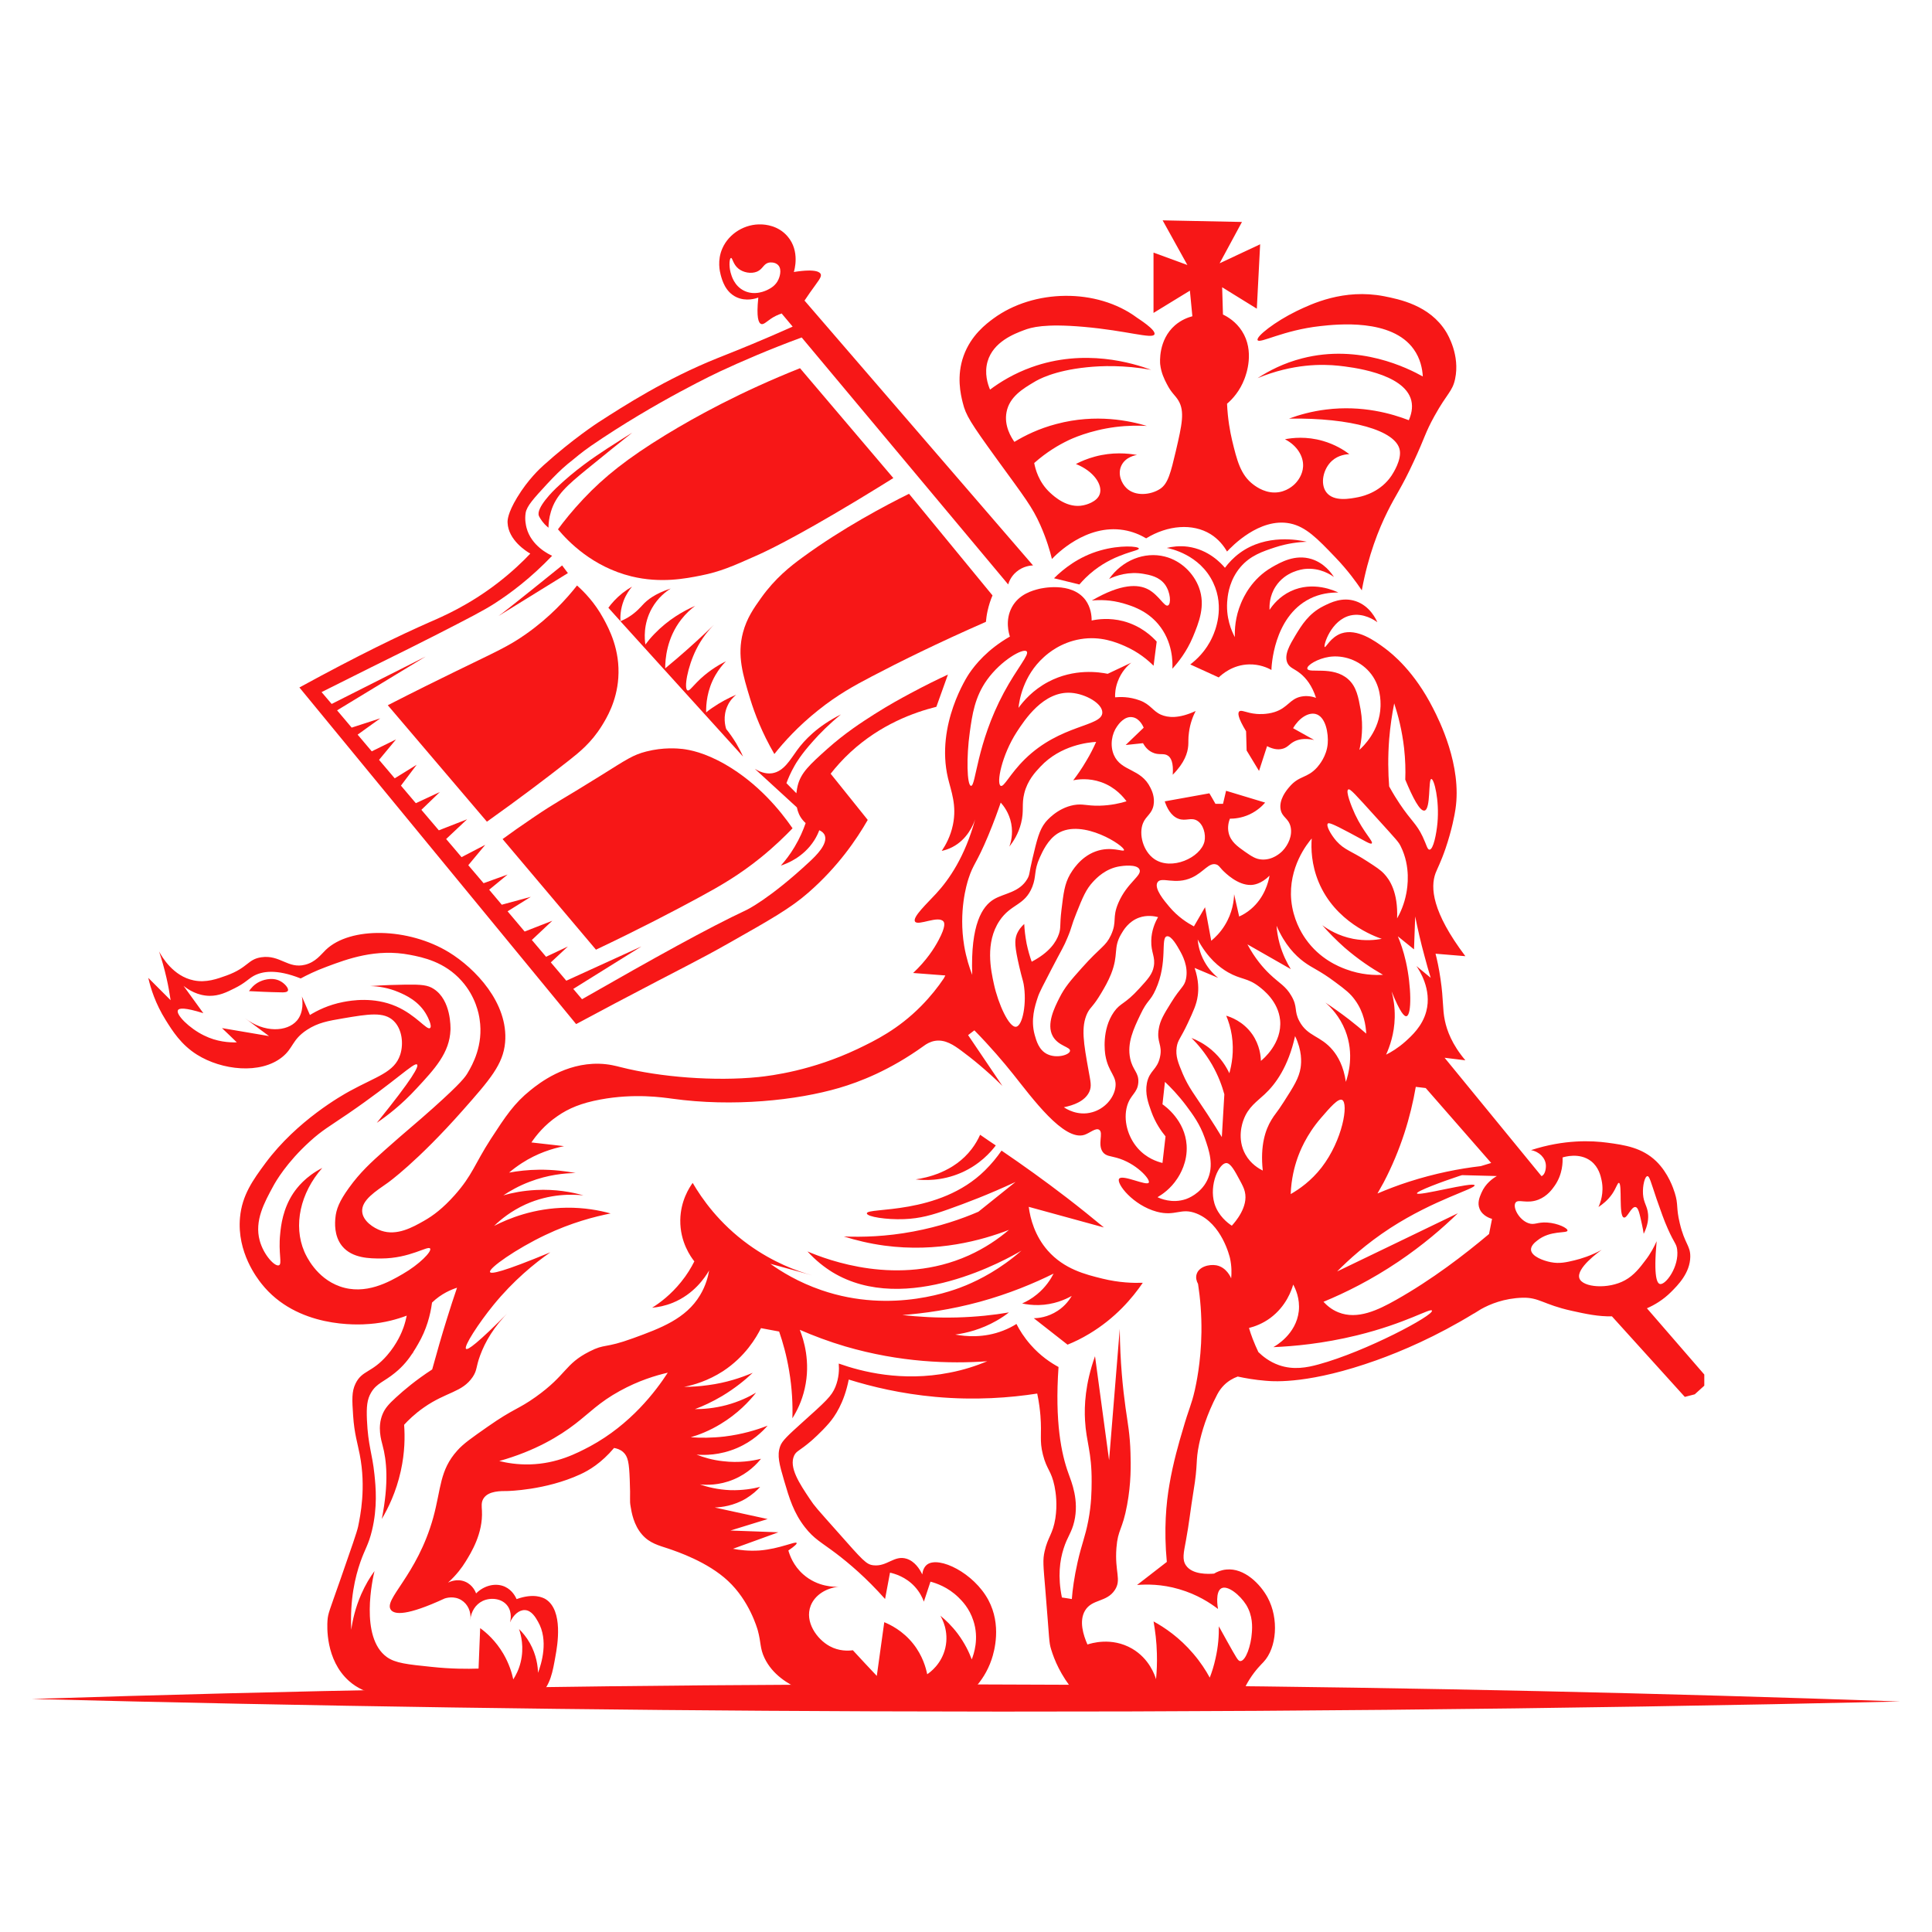 <?xml version="1.0" encoding="utf-8"?>
<!-- Generator: Adobe Illustrator 16.0.0, SVG Export Plug-In . SVG Version: 6.00 Build 0)  -->
<!DOCTYPE svg PUBLIC "-//W3C//DTD SVG 1.1//EN" "http://www.w3.org/Graphics/SVG/1.1/DTD/svg11.dtd">
<svg version="1.1" id="Calque_1" xmlns="http://www.w3.org/2000/svg" xmlns:xlink="http://www.w3.org/1999/xlink" x="0px" y="0px"
	 width="36px" height="36px" viewBox="0 0 36 36" enable-background="new 0 0 36 36" xml:space="preserve">
<g>
	<g>
		<g>
			<path fill="#F71717" d="M18.585,8.569c0.509,0.701,0.649,0.875,0.801,1.217c0.114,0.258,0.18,0.482,0.215,0.63
				c0.076-0.08,0.636-0.656,1.34-0.539c0.162,0.027,0.301,0.086,0.416,0.154c0.402-0.246,0.866-0.284,1.2-0.078
				c0.149,0.093,0.246,0.218,0.307,0.324c0.086-0.092,0.604-0.636,1.171-0.524c0.298,0.06,0.51,0.28,0.847,0.632
				c0.23,0.24,0.391,0.462,0.493,0.615c0.122-0.661,0.318-1.143,0.477-1.463c0.161-0.327,0.26-0.437,0.491-0.938
				c0.212-0.454,0.208-0.526,0.386-0.847c0.238-0.43,0.335-0.455,0.385-0.692c0.093-0.439-0.134-0.821-0.169-0.878
				c-0.305-0.495-0.87-0.605-1.154-0.662c-0.754-0.146-1.354,0.144-1.632,0.277C23.763,5.99,23.4,6.271,23.434,6.338
				c0.036,0.072,0.476-0.186,1.17-0.262c0.307-0.034,1.329-0.145,1.738,0.431c0.125,0.174,0.162,0.366,0.17,0.508
				c-0.276-0.154-1.183-0.612-2.247-0.338c-0.345,0.088-0.623,0.233-0.831,0.369c0.666-0.274,1.213-0.262,1.509-0.231
				c0.212,0.023,1.224,0.132,1.354,0.646c0.035,0.14-0.004,0.272-0.046,0.369c-0.313-0.121-0.865-0.283-1.54-0.199
				c-0.27,0.033-0.502,0.099-0.692,0.169c1.154-0.017,1.993,0.219,2.063,0.585c0.036,0.186-0.123,0.432-0.153,0.478
				c-0.196,0.292-0.499,0.376-0.616,0.4c-0.151,0.03-0.462,0.094-0.601-0.093c-0.117-0.16-0.055-0.437,0.108-0.584
				c0.122-0.11,0.271-0.121,0.323-0.124c-0.103-0.077-0.268-0.181-0.493-0.246c-0.308-0.089-0.569-0.058-0.707-0.031
				c0.215,0.109,0.349,0.309,0.338,0.508c-0.008,0.153-0.099,0.263-0.123,0.292c-0.017,0.021-0.131,0.152-0.323,0.185
				c-0.235,0.04-0.422-0.097-0.477-0.138c-0.244-0.181-0.31-0.457-0.401-0.833c-0.037-0.159-0.08-0.39-0.093-0.676
				c0.104-0.088,0.24-0.24,0.324-0.461c0.032-0.083,0.195-0.518-0.046-0.893c-0.112-0.175-0.267-0.267-0.354-0.308
				c-0.005-0.17-0.01-0.339-0.015-0.508c0.216,0.133,0.431,0.267,0.646,0.399c0.021-0.399,0.041-0.8,0.062-1.2
				c-0.252,0.118-0.504,0.236-0.755,0.354c0.138-0.257,0.278-0.513,0.416-0.77c-0.493-0.011-0.984-0.021-1.478-0.03
				c0.154,0.276,0.307,0.554,0.461,0.832c-0.211-0.078-0.42-0.155-0.631-0.231c0,0.374,0,0.749,0,1.124
				c0.226-0.139,0.452-0.277,0.678-0.415c0.016,0.158,0.03,0.318,0.046,0.477c-0.079,0.021-0.204,0.066-0.323,0.168
				c-0.316,0.275-0.279,0.697-0.277,0.725c0.018,0.161,0.079,0.284,0.124,0.369c0.087,0.172,0.155,0.207,0.215,0.307
				c0.123,0.203,0.067,0.452-0.046,0.939c-0.096,0.406-0.146,0.611-0.293,0.708c-0.174,0.115-0.467,0.146-0.63-0.016
				c-0.089-0.087-0.167-0.257-0.094-0.415c0.08-0.171,0.277-0.198,0.293-0.2c-0.176-0.032-0.46-0.058-0.784,0.03
				c-0.141,0.038-0.259,0.088-0.355,0.138c0.334,0.133,0.498,0.387,0.446,0.555c-0.047,0.157-0.276,0.209-0.307,0.215
				c-0.296,0.063-0.543-0.164-0.616-0.231c-0.22-0.201-0.28-0.453-0.3-0.557c0.235-0.209,0.461-0.338,0.622-0.416
				c0.072-0.036,0.408-0.192,0.89-0.255c0.24-0.03,0.443-0.028,0.588-0.02c-0.313-0.094-0.945-0.234-1.684-0.037
				c-0.326,0.085-0.59,0.215-0.785,0.334c-0.054-0.076-0.198-0.298-0.146-0.558c0.055-0.284,0.308-0.434,0.509-0.554
				c0.079-0.049,0.372-0.215,0.984-0.278c0.277-0.029,0.694-0.043,1.201,0.047c-0.34-0.125-1.242-0.404-2.232-0.047
				c-0.319,0.115-0.575,0.27-0.77,0.416c-0.042-0.099-0.11-0.302-0.046-0.524c0.106-0.368,0.5-0.517,0.679-0.584
				c0.136-0.052,0.383-0.125,1.107-0.062c0.813,0.071,1.285,0.233,1.324,0.14c0.032-0.084-0.3-0.291-0.324-0.309
				c-0.75-0.558-1.93-0.536-2.678,0.015c-0.131,0.097-0.415,0.308-0.554,0.693c-0.136,0.379-0.056,0.718-0.016,0.877
				C17.997,7.738,18.078,7.869,18.585,8.569z"/>
			<path fill="#F71717" d="M22.227,11.871c0.11-0.267,0.242-0.582,0.114-0.924c-0.094-0.253-0.322-0.496-0.635-0.576
				c-0.378-0.097-0.794,0.068-1.039,0.416c0.129-0.061,0.366-0.144,0.647-0.093c0.115,0.021,0.284,0.052,0.392,0.196
				c0.108,0.147,0.118,0.364,0.058,0.392c-0.067,0.033-0.168-0.193-0.37-0.3c-0.186-0.098-0.497-0.113-1.05,0.208
				c0.135-0.013,0.352-0.018,0.601,0.057c0.143,0.043,0.419,0.126,0.635,0.381c0.278,0.328,0.271,0.721,0.266,0.832
				C21.953,12.342,22.11,12.148,22.227,11.871z"/>
			<path fill="#F71717" d="M21.221,10.221c-0.007-0.044-0.35-0.069-0.715,0.035c-0.41,0.115-0.697,0.351-0.866,0.519
				c0.158,0.039,0.315,0.077,0.473,0.116c0.061-0.071,0.152-0.168,0.277-0.265C20.809,10.301,21.229,10.269,21.221,10.221z"/>
			<path fill="#F71717" d="M23.276,12.38c0.195-0.004,0.344,0.063,0.415,0.104c0.001-0.044,0.031-0.986,0.716-1.328
				c0.189-0.095,0.378-0.117,0.531-0.115c-0.06-0.029-0.47-0.223-0.889-0.024c-0.214,0.102-0.336,0.26-0.393,0.347
				c-0.003-0.07-0.005-0.256,0.115-0.438c0.182-0.28,0.494-0.318,0.542-0.324c0.287-0.03,0.494,0.114,0.543,0.15
				c-0.05-0.078-0.181-0.26-0.415-0.334c-0.308-0.097-0.58,0.06-0.738,0.15c-0.381,0.218-0.533,0.564-0.578,0.67
				c-0.111,0.262-0.12,0.5-0.115,0.634c-0.055-0.1-0.179-0.366-0.138-0.715c0.01-0.098,0.045-0.357,0.241-0.589
				c0.186-0.218,0.414-0.292,0.646-0.369c0.242-0.079,0.451-0.099,0.591-0.104c-0.149-0.033-0.753-0.153-1.247,0.208
				c-0.118,0.086-0.209,0.185-0.278,0.277c-0.069-0.082-0.306-0.341-0.692-0.393c-0.16-0.021-0.297,0-0.392,0.023
				c0.058,0.01,0.616,0.12,0.865,0.647c0.224,0.47,0.028,0.916-0.011,1.003c-0.122,0.277-0.313,0.442-0.416,0.521
				c0.177,0.08,0.354,0.161,0.53,0.242C22.76,12.573,22.965,12.386,23.276,12.38z"/>
			<path fill="#F71717" d="M18.108,21.407c-0.332,0.439-0.853,0.541-1.046,0.569c0.145,0.018,0.476,0.038,0.847-0.123
				c0.352-0.153,0.558-0.393,0.646-0.509c-0.098-0.065-0.195-0.133-0.292-0.199C18.225,21.23,18.175,21.319,18.108,21.407z"/>
			<path fill="#F71717" d="M5.225,18.283c-0.167-0.092-0.362-0.004-0.385,0.008c-0.106,0.05-0.168,0.129-0.2,0.177
				c0.142,0.008,0.372,0.019,0.602,0.023c0.042,0.001,0.108,0.002,0.123-0.032C5.383,18.416,5.307,18.327,5.225,18.283z"/>
			<path fill="#F71717" d="M30.688,24.378c0.145-0.063,0.305-0.159,0.45-0.304c0.127-0.127,0.354-0.353,0.358-0.658
				c0.002-0.209-0.104-0.234-0.196-0.623c-0.073-0.303-0.022-0.339-0.093-0.565c-0.025-0.078-0.117-0.367-0.346-0.59
				c-0.265-0.255-0.585-0.302-0.912-0.346c-0.288-0.038-0.795-0.064-1.421,0.139c0.156,0.028,0.268,0.146,0.277,0.277
				c0.005,0.072-0.017,0.185-0.081,0.207h-0.001l-1.805-2.205c0.129,0.017,0.257,0.03,0.387,0.047
				c-0.251-0.296-0.344-0.558-0.382-0.74c-0.047-0.224-0.022-0.375-0.081-0.774c-0.029-0.204-0.066-0.368-0.093-0.472
				c0.187,0.015,0.37,0.03,0.556,0.046c-0.624-0.827-0.653-1.281-0.556-1.546c0.033-0.086,0.101-0.211,0.187-0.462
				c0.116-0.34,0.169-0.624,0.184-0.728c0.125-0.816-0.306-1.667-0.416-1.881c-0.349-0.688-0.755-1.013-0.899-1.121
				c-0.188-0.139-0.517-0.375-0.81-0.277c-0.202,0.07-0.29,0.27-0.311,0.254c-0.029-0.021,0.114-0.506,0.484-0.589
				c0.238-0.052,0.445,0.089,0.497,0.127c-0.023-0.051-0.136-0.302-0.403-0.392c-0.25-0.084-0.467,0.025-0.602,0.092
				c-0.275,0.138-0.406,0.356-0.52,0.543c-0.105,0.176-0.22,0.367-0.15,0.519c0.045,0.093,0.124,0.099,0.243,0.196
				c0.104,0.085,0.216,0.223,0.289,0.451c-0.065-0.023-0.166-0.046-0.278-0.023c-0.212,0.043-0.246,0.209-0.495,0.288
				c-0.148,0.047-0.294,0.038-0.335,0.035c-0.189-0.016-0.284-0.085-0.323-0.046c-0.029,0.028-0.028,0.112,0.128,0.369
				c0.003,0.12,0.007,0.24,0.01,0.358c0.077,0.127,0.154,0.253,0.231,0.381c0.051-0.153,0.1-0.308,0.15-0.462
				c0.078,0.041,0.189,0.081,0.299,0.046c0.087-0.027,0.114-0.081,0.196-0.127c0.075-0.041,0.192-0.075,0.382-0.034
				c-0.131-0.074-0.261-0.146-0.392-0.219c0.107-0.186,0.279-0.297,0.415-0.266c0.195,0.045,0.246,0.369,0.23,0.554
				c-0.02,0.235-0.159,0.396-0.195,0.439c-0.19,0.213-0.336,0.148-0.521,0.369c-0.054,0.062-0.194,0.233-0.162,0.416
				c0.028,0.153,0.147,0.16,0.186,0.324c0.038,0.166-0.045,0.341-0.15,0.45c-0.034,0.035-0.179,0.172-0.382,0.161
				c-0.119-0.006-0.197-0.062-0.323-0.149c-0.136-0.096-0.262-0.186-0.299-0.348c-0.026-0.11,0.002-0.209,0.023-0.264
				c0.075,0,0.214-0.009,0.369-0.081c0.146-0.069,0.24-0.163,0.288-0.219c-0.241-0.073-0.484-0.146-0.728-0.22
				c-0.018,0.081-0.037,0.162-0.057,0.243c-0.047,0-0.093,0-0.141,0c-0.036-0.066-0.075-0.13-0.113-0.196
				c-0.278,0.051-0.555,0.101-0.832,0.15c0.041,0.121,0.115,0.271,0.255,0.324c0.137,0.051,0.234-0.031,0.346,0.034
				c0.119,0.068,0.17,0.257,0.139,0.392c-0.074,0.3-0.615,0.546-0.935,0.324c-0.208-0.144-0.294-0.463-0.209-0.67
				c0.057-0.136,0.167-0.171,0.196-0.334c0.026-0.144-0.029-0.267-0.058-0.323c-0.177-0.366-0.546-0.298-0.682-0.612
				c-0.077-0.18-0.038-0.395,0.059-0.531c0.027-0.04,0.139-0.198,0.288-0.172c0.14,0.021,0.204,0.185,0.209,0.195
				c-0.111,0.108-0.225,0.215-0.336,0.323c0.108-0.012,0.215-0.023,0.323-0.034c0.033,0.059,0.086,0.131,0.174,0.172
				c0.121,0.059,0.21,0.007,0.288,0.059c0.058,0.037,0.109,0.126,0.092,0.357c0.222-0.223,0.279-0.41,0.289-0.543
				c0.006-0.073-0.003-0.129,0.013-0.242c0.022-0.177,0.08-0.315,0.125-0.403c-0.318,0.148-0.519,0.124-0.646,0.069
				c-0.153-0.067-0.195-0.192-0.392-0.265c-0.2-0.075-0.374-0.067-0.463-0.059c-0.002-0.069,0.004-0.172,0.047-0.288
				c0.068-0.191,0.19-0.307,0.254-0.357c-0.147,0.068-0.292,0.138-0.439,0.207c-0.149-0.03-0.621-0.107-1.107,0.15
				c-0.287,0.152-0.462,0.357-0.555,0.485c0.014-0.131,0.081-0.594,0.474-0.947c0.075-0.068,0.312-0.273,0.682-0.334
				c0.37-0.062,0.66,0.058,0.818,0.126c0.263,0.114,0.441,0.268,0.543,0.37c0.02-0.15,0.039-0.3,0.058-0.45
				c-0.079-0.088-0.286-0.292-0.623-0.381c-0.257-0.066-0.474-0.037-0.589-0.012c0.001-0.086-0.014-0.243-0.114-0.381
				c-0.264-0.354-0.838-0.215-0.867-0.208c-0.118,0.03-0.375,0.096-0.507,0.345c-0.129,0.243-0.053,0.49-0.035,0.543
				c-0.418,0.24-0.645,0.52-0.762,0.693c-0.028,0.042-0.624,0.949-0.393,1.94c0.059,0.248,0.169,0.511,0.093,0.876
				c-0.045,0.217-0.138,0.381-0.208,0.485c0.06-0.013,0.127-0.034,0.196-0.07c0.282-0.144,0.393-0.42,0.427-0.519
				c-0.19,0.697-0.487,1.124-0.728,1.385c-0.163,0.178-0.446,0.439-0.393,0.521c0.057,0.087,0.438-0.122,0.531,0
				c0.013,0.016,0.051,0.079-0.092,0.346c-0.082,0.155-0.225,0.378-0.474,0.612c0.2,0.015,0.4,0.031,0.6,0.046
				c-0.01,0.019-0.02,0.036-0.029,0.055c-0.105,0.157-0.243,0.333-0.421,0.514c-0.431,0.437-0.862,0.646-1.186,0.801
				c-0.849,0.403-1.6,0.497-1.847,0.523c-0.807,0.082-1.833,0.003-2.569-0.185c-0.083-0.021-0.216-0.058-0.4-0.063
				c-0.63-0.015-1.109,0.356-1.278,0.493c-0.305,0.244-0.465,0.487-0.739,0.908C8.838,21.7,8.807,21.892,8.472,22.27
				c-0.218,0.244-0.398,0.38-0.569,0.477c-0.216,0.123-0.507,0.286-0.8,0.185c-0.145-0.05-0.341-0.181-0.354-0.354
				c-0.018-0.214,0.256-0.383,0.477-0.539c0,0,0.544-0.384,1.401-1.354c0.5-0.566,0.749-0.851,0.785-1.262
				c0.063-0.733-0.557-1.379-1.047-1.679c-0.756-0.461-1.837-0.482-2.293-0.046c-0.096,0.093-0.191,0.228-0.385,0.278
				c-0.322,0.082-0.467-0.189-0.816-0.139c-0.257,0.037-0.246,0.193-0.646,0.339c-0.178,0.064-0.383,0.14-0.615,0.092
				c-0.382-0.077-0.59-0.434-0.646-0.539c0.049,0.148,0.097,0.312,0.138,0.492c0.034,0.147,0.058,0.286,0.077,0.416
				c-0.138-0.139-0.276-0.277-0.416-0.416c0.044,0.193,0.132,0.479,0.324,0.786c0.127,0.203,0.286,0.459,0.585,0.646
				c0.461,0.289,1.18,0.37,1.585,0.045c0.211-0.168,0.181-0.322,0.461-0.507c0.207-0.136,0.396-0.168,0.677-0.216
				c0.473-0.08,0.758-0.127,0.939,0.047c0.156,0.149,0.191,0.422,0.123,0.631c-0.108,0.329-0.436,0.402-0.939,0.677
				c-0.143,0.078-0.983,0.549-1.57,1.34c-0.237,0.32-0.438,0.601-0.476,1.016c-0.06,0.651,0.325,1.137,0.399,1.232
				c0.659,0.834,1.797,0.771,2.016,0.752c0.282-0.021,0.516-0.089,0.692-0.155c-0.014,0.067-0.033,0.142-0.06,0.219
				c-0.03,0.085-0.116,0.302-0.308,0.523c-0.286,0.328-0.462,0.273-0.585,0.521c-0.075,0.152-0.066,0.304-0.046,0.601
				c0.022,0.335,0.083,0.514,0.123,0.724c0.121,0.619,0.01,1.145-0.03,1.341c-0.022,0.105-0.124,0.393-0.324,0.969
				c-0.215,0.616-0.237,0.646-0.247,0.786c-0.006,0.094-0.042,0.728,0.4,1.123c0.162,0.144,0.324,0.2,0.508,0.261
				c0.446,0.147,0.782,0.118,1.201,0.108c1.297-0.033,1.557,0.158,1.847-0.108c0.199-0.182,0.241-0.434,0.292-0.723
				c0.035-0.19,0.153-0.854-0.185-1.063c-0.045-0.026-0.215-0.117-0.539,0c-0.019-0.042-0.079-0.166-0.216-0.23
				c-0.168-0.078-0.386-0.029-0.539,0.124c-0.008-0.022-0.057-0.155-0.2-0.217c-0.16-0.069-0.306,0.008-0.323,0.016
				c0.162-0.146,0.263-0.287,0.323-0.384c0.107-0.172,0.331-0.532,0.309-0.956c-0.004-0.079-0.017-0.157,0.03-0.229
				c0.093-0.144,0.324-0.137,0.447-0.138c0,0,0.708-0.012,1.354-0.31c0.163-0.074,0.395-0.212,0.631-0.492
				c0.047,0.008,0.114,0.026,0.169,0.076c0.093,0.082,0.111,0.204,0.123,0.508c0.017,0.394-0.007,0.377,0.017,0.51
				c0.017,0.104,0.056,0.342,0.214,0.521c0.141,0.161,0.31,0.201,0.494,0.262c0.156,0.054,0.725,0.243,1.107,0.601
				c0.399,0.372,0.541,0.877,0.555,0.923c0.063,0.234,0.037,0.327,0.123,0.51c0.148,0.313,0.44,0.486,0.662,0.585
				c1.092-0.016,2.186-0.031,3.279-0.049c0.087-0.1,0.213-0.27,0.292-0.507c0.05-0.147,0.19-0.641-0.061-1.108
				c-0.272-0.505-0.918-0.821-1.139-0.661c-0.062,0.046-0.084,0.122-0.092,0.185c-0.049-0.102-0.14-0.244-0.292-0.292
				c-0.231-0.072-0.362,0.15-0.616,0.122c-0.136-0.014-0.196-0.087-0.677-0.63c-0.379-0.427-0.422-0.471-0.508-0.602
				c-0.192-0.287-0.398-0.594-0.293-0.815c0.043-0.088,0.095-0.079,0.323-0.276c0,0,0.18-0.156,0.324-0.324
				c0.108-0.125,0.282-0.374,0.369-0.814c0.431,0.134,0.977,0.265,1.616,0.323c0.749,0.068,1.397,0.015,1.896-0.062
				c0.035,0.164,0.051,0.306,0.06,0.414c0.028,0.364-0.022,0.453,0.046,0.724c0.073,0.286,0.156,0.296,0.216,0.586
				c0.026,0.128,0.055,0.347,0.016,0.601c-0.047,0.297-0.14,0.345-0.2,0.613c-0.037,0.166-0.026,0.249,0.015,0.739
				c0.078,0.938,0.063,0.95,0.108,1.095c0.058,0.188,0.172,0.474,0.431,0.785c1.032,0.04,2.063,0.081,3.095,0.122
				c0.03-0.086,0.08-0.213,0.169-0.354c0.113-0.179,0.225-0.284,0.261-0.323c0.248-0.265,0.288-0.809,0.077-1.2
				c-0.132-0.246-0.432-0.557-0.77-0.523c-0.1,0.009-0.18,0.046-0.229,0.076c-0.109,0.009-0.406,0.021-0.524-0.154
				c-0.073-0.107-0.043-0.232,0-0.462c0.057-0.301,0.089-0.604,0.139-0.907c0.092-0.552,0.035-0.548,0.107-0.894
				c0.047-0.219,0.139-0.543,0.339-0.924c0.037-0.071,0.081-0.126,0.123-0.169c0.077-0.077,0.166-0.129,0.257-0.162
				c0.148,0.032,0.321,0.062,0.517,0.078c0.19,0.018,0.848,0.054,2.066-0.381c0.477-0.171,1.111-0.441,1.817-0.872
				c0,0.002,0,0.002,0,0.002c0.001-0.002,0.002-0.002,0.003-0.002c0.043-0.026,0.085-0.054,0.129-0.08
				c0.165-0.093,0.432-0.204,0.775-0.214c0.312-0.008,0.385,0.126,0.913,0.243c0.274,0.061,0.502,0.109,0.753,0.104l1.358,1.501
				l0.185-0.048l0.178-0.161v-0.208L30.688,24.378z M25.931,18.475c0.16,0.395,0.236,0.47,0.277,0.46
				c0.1-0.021,0.091-0.56-0.011-1.015c-0.045-0.202-0.104-0.363-0.15-0.473c0.1,0.082,0.199,0.161,0.301,0.243
				c0.007-0.205,0.014-0.409,0.022-0.613c0.048,0.238,0.104,0.485,0.174,0.739c0.036,0.14,0.075,0.273,0.115,0.404
				c-0.089-0.072-0.177-0.146-0.266-0.219c0.049,0.071,0.292,0.432,0.184,0.843c-0.072,0.277-0.273,0.458-0.393,0.566
				c-0.134,0.119-0.264,0.196-0.356,0.242c0.065-0.145,0.154-0.385,0.161-0.693C25.993,18.763,25.964,18.597,25.931,18.475z
				 M26.381,20.252c0.063,0.008,0.123,0.015,0.185,0.022c0.406,0.465,0.813,0.931,1.22,1.396c-0.066,0.02-0.13,0.04-0.194,0.059
				c-0.405,0.047-0.856,0.136-1.337,0.29c-0.21,0.067-0.405,0.143-0.588,0.22c0.039-0.067,0.078-0.137,0.116-0.207
				C26.104,21.418,26.285,20.81,26.381,20.252z M25.885,13.776c0.02-0.246,0.054-0.47,0.094-0.67
				c0.074,0.225,0.146,0.504,0.184,0.833c0.024,0.216,0.029,0.415,0.022,0.588c0.139,0.336,0.273,0.595,0.359,0.577
				c0.119-0.026,0.067-0.585,0.127-0.589c0.05-0.003,0.153,0.389,0.114,0.819c-0.019,0.204-0.076,0.496-0.148,0.498
				c-0.042,0-0.054-0.087-0.128-0.243c-0.116-0.244-0.206-0.281-0.428-0.612c-0.049-0.072-0.118-0.182-0.196-0.323
				C25.865,14.398,25.86,14.104,25.885,13.776z M24.36,12.46c-0.012-0.065,0.195-0.188,0.405-0.22c0.265-0.04,0.56,0.061,0.75,0.278
				c0.218,0.248,0.211,0.547,0.209,0.646c-0.014,0.455-0.325,0.747-0.394,0.809c0.038-0.161,0.079-0.43,0.023-0.751
				c-0.041-0.227-0.076-0.427-0.231-0.565C24.838,12.401,24.381,12.555,24.36,12.46z M24.742,15.346
				c0.016-0.017,0.063-0.012,0.412,0.175c0.289,0.154,0.385,0.219,0.407,0.194c0.033-0.035-0.154-0.206-0.312-0.542
				c-0.073-0.158-0.178-0.431-0.127-0.462c0.035-0.022,0.127,0.085,0.531,0.531c0.385,0.425,0.407,0.445,0.449,0.531
				c0.188,0.381,0.123,0.759,0.104,0.866c-0.039,0.211-0.115,0.374-0.173,0.474c0.02-0.489-0.14-0.723-0.242-0.831
				c-0.069-0.074-0.15-0.126-0.312-0.231c-0.299-0.196-0.425-0.209-0.578-0.381C24.796,15.549,24.706,15.384,24.742,15.346z
				 M24.442,15.624c-0.014,0.188-0.006,0.484,0.127,0.807c0.309,0.75,1.041,1.016,1.178,1.063c-0.117,0.022-0.307,0.042-0.532,0
				c-0.277-0.054-0.473-0.178-0.576-0.254c0.115,0.131,0.254,0.274,0.415,0.417c0.254,0.22,0.501,0.384,0.716,0.507
				c-0.15,0.009-0.404,0.004-0.692-0.104c-0.129-0.048-0.486-0.188-0.75-0.565c-0.085-0.121-0.233-0.371-0.267-0.717
				C24.003,16.162,24.361,15.718,24.442,15.624z M24.292,17.92c0.17,0.127,0.287,0.155,0.589,0.381
				c0.186,0.138,0.28,0.21,0.369,0.335c0.167,0.229,0.2,0.477,0.208,0.624c-0.1-0.088-0.208-0.176-0.323-0.266
				c-0.151-0.116-0.298-0.22-0.438-0.312c0.1,0.086,0.265,0.255,0.37,0.519c0.175,0.444,0.051,0.842,0.011,0.958
				c-0.042-0.295-0.151-0.478-0.242-0.588c-0.23-0.278-0.468-0.252-0.624-0.542c-0.105-0.197-0.025-0.261-0.15-0.474
				c-0.108-0.186-0.22-0.229-0.403-0.404c-0.119-0.114-0.274-0.29-0.415-0.554c0.27,0.153,0.537,0.307,0.808,0.461
				c-0.07-0.113-0.151-0.272-0.208-0.473c-0.034-0.125-0.051-0.239-0.057-0.335C23.94,17.606,24.137,17.804,24.292,17.92z
				 M23.53,21.812c-0.069-0.035-0.223-0.121-0.323-0.3c-0.164-0.293-0.055-0.595-0.035-0.646c0.086-0.237,0.25-0.341,0.392-0.475
				c0.205-0.19,0.44-0.512,0.568-1.085c0.131,0.272,0.119,0.481,0.103,0.589c-0.03,0.19-0.123,0.34-0.312,0.634
				c-0.134,0.211-0.17,0.233-0.231,0.337C23.581,21.047,23.479,21.341,23.53,21.812z M22.953,19.293
				c0.046,0.302-0.003,0.553-0.046,0.705c-0.05-0.106-0.15-0.281-0.335-0.438c-0.138-0.116-0.273-0.181-0.37-0.219
				c0.113,0.112,0.254,0.276,0.382,0.496c0.12,0.209,0.189,0.404,0.23,0.554c-0.016,0.266-0.031,0.532-0.047,0.797
				c-0.065-0.108-0.16-0.26-0.276-0.438c-0.239-0.364-0.342-0.485-0.451-0.739c-0.088-0.209-0.138-0.332-0.114-0.498
				c0.02-0.136,0.07-0.156,0.207-0.448c0.104-0.225,0.163-0.348,0.185-0.509c0.016-0.109,0.022-0.288-0.058-0.52
				c0.146,0.062,0.293,0.124,0.439,0.185c-0.068-0.054-0.171-0.151-0.254-0.3c-0.094-0.168-0.12-0.325-0.128-0.416
				c0.188,0.349,0.405,0.52,0.565,0.612c0.241,0.138,0.363,0.101,0.578,0.266c0.082,0.063,0.357,0.275,0.393,0.624
				c0.042,0.434-0.323,0.734-0.358,0.761c-0.002-0.081-0.018-0.289-0.16-0.495c-0.172-0.245-0.412-0.325-0.486-0.347
				C22.89,19.023,22.93,19.147,22.953,19.293z M21.059,19.722c-0.06-0.288,0.063-0.55,0.187-0.809
				c0.136-0.291,0.186-0.246,0.288-0.474c0.232-0.51,0.087-0.963,0.208-0.992c0.083-0.021,0.196,0.184,0.242,0.266
				c0.047,0.083,0.164,0.295,0.115,0.529c-0.032,0.149-0.095,0.146-0.276,0.439c-0.136,0.219-0.204,0.33-0.23,0.485
				c-0.047,0.255,0.073,0.299,0.022,0.53c-0.054,0.245-0.194,0.243-0.244,0.485c-0.037,0.198,0.022,0.365,0.082,0.532
				c0.077,0.213,0.186,0.366,0.265,0.462c-0.018,0.164-0.037,0.331-0.057,0.495c-0.096-0.023-0.298-0.088-0.462-0.276
				c-0.185-0.211-0.272-0.523-0.197-0.786c0.064-0.217,0.194-0.238,0.209-0.437C21.223,19.98,21.106,19.948,21.059,19.722z
				 M21.937,21.961c0.046-0.069,0.195-0.306,0.174-0.623c-0.031-0.461-0.398-0.726-0.45-0.761c0.015-0.14,0.03-0.278,0.046-0.418
				c0.105,0.099,0.247,0.246,0.393,0.439c0.129,0.173,0.257,0.346,0.347,0.601c0.082,0.235,0.182,0.521,0.046,0.797
				c-0.124,0.251-0.368,0.338-0.393,0.347c-0.263,0.09-0.487-0.014-0.531-0.035C21.654,22.258,21.813,22.152,21.937,21.961z
				 M24.177,21.579c0.039-0.111,0.159-0.427,0.439-0.749c0.164-0.19,0.319-0.371,0.392-0.335c0.124,0.062,0.012,0.749-0.382,1.259
				c-0.194,0.25-0.416,0.405-0.576,0.496C24.061,21.961,24.123,21.732,24.177,21.579z M21.567,16.443
				c0.069-0.12,0.329,0.057,0.646-0.092c0.217-0.101,0.313-0.285,0.45-0.243c0.046,0.014,0.057,0.042,0.115,0.104
				c0.052,0.053,0.284,0.285,0.531,0.278c0.05-0.001,0.189-0.016,0.347-0.173c-0.021,0.119-0.093,0.408-0.347,0.623
				c-0.076,0.064-0.151,0.108-0.219,0.138c-0.032-0.138-0.062-0.276-0.094-0.416c-0.004,0.118-0.028,0.344-0.173,0.578
				c-0.082,0.135-0.18,0.229-0.253,0.29c-0.039-0.209-0.078-0.416-0.116-0.625c-0.069,0.12-0.139,0.239-0.207,0.357
				c-0.118-0.063-0.299-0.175-0.461-0.369C21.694,16.784,21.502,16.557,21.567,16.443z M21.579,17.089
				c-0.058,0.101-0.123,0.251-0.127,0.44c-0.006,0.222,0.082,0.301,0.046,0.484c-0.026,0.138-0.106,0.229-0.266,0.403
				c-0.275,0.304-0.349,0.263-0.474,0.438c-0.234,0.333-0.169,0.761-0.161,0.809c0.056,0.331,0.225,0.386,0.185,0.611
				c-0.034,0.197-0.203,0.387-0.427,0.45c-0.277,0.081-0.502-0.071-0.531-0.092c0.174-0.035,0.393-0.111,0.474-0.289
				c0.048-0.106,0.021-0.193-0.012-0.382c-0.095-0.527-0.148-0.827-0.024-1.085c0.062-0.121,0.102-0.109,0.256-0.368
				c0.061-0.103,0.128-0.216,0.185-0.358c0.146-0.37,0.036-0.481,0.185-0.739c0.046-0.081,0.143-0.241,0.334-0.311
				C21.372,17.045,21.513,17.072,21.579,17.089z M21.232,16.2c0.056,0.115-0.229,0.242-0.393,0.624
				c-0.122,0.286-0.018,0.339-0.138,0.601c-0.1,0.214-0.186,0.21-0.543,0.611c-0.21,0.235-0.316,0.357-0.416,0.555
				c-0.093,0.184-0.248,0.492-0.126,0.715c0.102,0.188,0.334,0.201,0.322,0.277c-0.012,0.075-0.251,0.146-0.427,0.058
				c-0.154-0.077-0.2-0.248-0.231-0.357c-0.078-0.283,0.002-0.534,0.059-0.705c0.027-0.086,0.104-0.23,0.254-0.52
				c0.192-0.371,0.227-0.412,0.299-0.589c0.088-0.209,0.066-0.211,0.163-0.45c0.119-0.298,0.18-0.447,0.312-0.589
				c0.065-0.07,0.233-0.246,0.496-0.288C20.903,16.136,21.183,16.095,21.232,16.2z M18.993,18.013
				c0.059,0.251,0.064,0.235,0.081,0.323c0.062,0.348-0.017,0.777-0.14,0.796c-0.131,0.021-0.334-0.426-0.414-0.796
				c-0.056-0.255-0.168-0.771,0.104-1.178c0.214-0.322,0.471-0.278,0.612-0.635c0.079-0.203,0.025-0.292,0.138-0.543
				c0.051-0.112,0.151-0.335,0.335-0.45c0.464-0.288,1.259,0.24,1.235,0.312c-0.012,0.039-0.241-0.083-0.531,0.024
				c-0.291,0.107-0.44,0.371-0.474,0.426c-0.103,0.181-0.122,0.348-0.161,0.67c-0.034,0.286-0.006,0.317-0.046,0.439
				c-0.051,0.152-0.176,0.345-0.508,0.519c-0.034-0.095-0.067-0.207-0.094-0.334c-0.026-0.138-0.04-0.261-0.045-0.369
				c-0.044,0.04-0.103,0.103-0.14,0.195C18.903,17.524,18.907,17.641,18.993,18.013z M19.963,12.91
				c0.269,0.021,0.582,0.2,0.577,0.37c-0.008,0.263-0.778,0.213-1.443,0.866c-0.28,0.275-0.389,0.526-0.45,0.497
				c-0.085-0.042,0.017-0.568,0.299-1.004C19.09,13.419,19.444,12.87,19.963,12.91z M18.093,14.643
				c-0.076-0.01-0.087-0.541-0.023-0.994c0.046-0.333,0.093-0.662,0.322-0.981c0.263-0.366,0.673-0.596,0.738-0.531
				c0.059,0.056-0.177,0.308-0.426,0.772C18.194,13.861,18.185,14.653,18.093,14.643z M18.046,16.374
				c0.091-0.283,0.145-0.269,0.37-0.808c0.107-0.257,0.183-0.471,0.231-0.611c0.048,0.053,0.157,0.187,0.196,0.392
				c0.038,0.2-0.01,0.36-0.035,0.428c0.071-0.09,0.169-0.237,0.219-0.439c0.058-0.229,0.006-0.344,0.059-0.554
				c0.06-0.241,0.205-0.395,0.3-0.496c0.376-0.402,0.893-0.453,1.039-0.462c-0.049,0.11-0.109,0.232-0.186,0.358
				c-0.08,0.137-0.163,0.256-0.241,0.358c0.087-0.019,0.288-0.047,0.52,0.034c0.273,0.096,0.421,0.287,0.473,0.357
				c-0.112,0.035-0.289,0.077-0.508,0.082c-0.243,0.004-0.306-0.042-0.474-0.012c-0.315,0.058-0.511,0.299-0.531,0.324
				c-0.113,0.143-0.156,0.322-0.241,0.681c-0.065,0.269-0.045,0.285-0.093,0.369c-0.147,0.256-0.433,0.268-0.623,0.381
				c-0.216,0.128-0.439,0.464-0.405,1.409c-0.05-0.127-0.111-0.313-0.15-0.542C17.86,16.98,18.013,16.476,18.046,16.374z
				 M7.506,23.738c-0.251,0.146-0.697,0.403-1.177,0.231c-0.436-0.156-0.623-0.565-0.658-0.646c-0.21-0.488-0.076-1.095,0.334-1.56
				c-0.31,0.158-0.47,0.366-0.543,0.475c-0.19,0.289-0.226,0.593-0.241,0.751c-0.038,0.359,0.042,0.563-0.024,0.588
				c-0.076,0.029-0.285-0.192-0.358-0.461c-0.101-0.369,0.087-0.71,0.254-1.017c0.044-0.081,0.245-0.435,0.682-0.831
				c0.229-0.208,0.356-0.274,0.715-0.519c0.88-0.603,1.229-0.963,1.281-0.913c0.036,0.033-0.071,0.248-0.75,1.086
				c0.186-0.126,0.458-0.332,0.738-0.637c0.342-0.368,0.62-0.667,0.635-1.096c0.001-0.04,0.015-0.551-0.312-0.762
				c-0.112-0.073-0.226-0.083-0.519-0.08C7.386,18.35,7.162,18.355,6.9,18.374c0.158,0.004,0.339,0.033,0.525,0.112
				c0.126,0.053,0.389,0.168,0.531,0.439c0.011,0.019,0.102,0.195,0.058,0.231c-0.059,0.048-0.259-0.242-0.634-0.405
				c-0.42-0.181-0.832-0.109-0.981-0.081c-0.284,0.054-0.495,0.164-0.624,0.243c-0.05-0.114-0.101-0.231-0.15-0.346
				c0.012,0.069,0.041,0.294-0.092,0.45c-0.181,0.211-0.607,0.234-0.97-0.046c0.15,0.112,0.3,0.224,0.45,0.335
				c-0.292-0.05-0.585-0.1-0.877-0.149c0.092,0.088,0.186,0.176,0.277,0.266c-0.145,0.004-0.373-0.01-0.612-0.129
				c-0.277-0.135-0.53-0.392-0.485-0.471c0.022-0.04,0.125-0.053,0.473,0.056C3.666,18.709,3.543,18.54,3.42,18.37
				c0.089,0.072,0.261,0.183,0.485,0.186c0.178,0.001,0.315-0.065,0.462-0.139c0.2-0.098,0.252-0.171,0.357-0.231
				c0.157-0.086,0.417-0.137,0.879,0.046c0.113-0.061,0.278-0.143,0.485-0.219c0.382-0.143,0.92-0.345,1.557-0.22
				c0.227,0.044,0.64,0.126,0.958,0.486c0.262,0.293,0.321,0.617,0.334,0.715c0.074,0.481-0.135,0.85-0.219,0.991
				c-0.043,0.076-0.113,0.183-0.646,0.66c-0.342,0.306-0.49,0.419-0.901,0.785c-0.26,0.232-0.462,0.416-0.669,0.704
				c-0.177,0.245-0.239,0.398-0.253,0.564c-0.007,0.08-0.029,0.33,0.126,0.521c0.189,0.231,0.521,0.231,0.728,0.231
				c0.537-0.001,0.874-0.247,0.912-0.185C8.049,23.322,7.807,23.565,7.506,23.738z M10.997,26.949
				c-0.248,0.131-0.615,0.324-1.124,0.338c-0.237,0.006-0.434-0.029-0.57-0.063c0.673-0.189,1.124-0.467,1.416-0.692
				c0.265-0.203,0.447-0.404,0.831-0.614c0.35-0.193,0.671-0.289,0.893-0.34C12.216,25.928,11.75,26.542,10.997,26.949z
				 M17.692,25.578c-0.886,0.175-1.637-0.019-2.063-0.17c0.009,0.105,0.006,0.264-0.062,0.433c-0.071,0.175-0.18,0.272-0.63,0.676
				c-0.243,0.22-0.366,0.33-0.4,0.433c-0.061,0.172-0.016,0.331,0.076,0.646c0.095,0.323,0.175,0.591,0.385,0.861
				c0.171,0.22,0.303,0.279,0.585,0.492c0.236,0.18,0.559,0.451,0.909,0.846c0.03-0.163,0.062-0.328,0.092-0.491
				c0.085,0.019,0.292,0.076,0.462,0.261c0.093,0.102,0.142,0.205,0.169,0.279c0.041-0.125,0.082-0.248,0.123-0.372
				c0.106,0.028,0.325,0.1,0.523,0.294c0.06,0.059,0.201,0.198,0.276,0.432c0.111,0.333,0.008,0.627-0.03,0.722
				c-0.048-0.13-0.128-0.299-0.261-0.478c-0.111-0.147-0.228-0.259-0.324-0.336c0.03,0.05,0.164,0.288,0.093,0.599
				c-0.07,0.304-0.289,0.46-0.338,0.492c-0.023-0.115-0.083-0.344-0.261-0.568c-0.197-0.247-0.429-0.356-0.539-0.402
				c-0.046,0.336-0.093,0.668-0.139,1.001c-0.149-0.158-0.298-0.316-0.446-0.478c-0.083,0.011-0.257,0.02-0.432-0.076
				c-0.241-0.131-0.47-0.456-0.354-0.754c0.077-0.197,0.284-0.329,0.523-0.354c-0.074,0.005-0.393,0.008-0.662-0.23
				c-0.186-0.164-0.252-0.359-0.277-0.445c0.136-0.094,0.16-0.126,0.154-0.14c-0.019-0.039-0.309,0.109-0.693,0.14
				c-0.204,0.013-0.376-0.009-0.493-0.032c0.282-0.102,0.564-0.205,0.846-0.307c-0.297-0.013-0.594-0.021-0.893-0.033
				c0.231-0.07,0.462-0.142,0.693-0.214c-0.328-0.072-0.658-0.144-0.986-0.215c0.123-0.005,0.351-0.029,0.585-0.169
				c0.115-0.071,0.202-0.149,0.261-0.215c-0.132,0.033-0.324,0.067-0.554,0.061c-0.24-0.01-0.436-0.061-0.569-0.108
				c0.114,0.012,0.357,0.023,0.631-0.093c0.274-0.115,0.437-0.295,0.508-0.384c-0.163,0.04-0.41,0.081-0.708,0.045
				c-0.2-0.021-0.368-0.073-0.493-0.123c0.144,0.013,0.432,0.016,0.754-0.122c0.292-0.125,0.477-0.31,0.57-0.417
				c-0.204,0.08-0.475,0.162-0.801,0.202c-0.239,0.028-0.453,0.027-0.631,0.014c0.156-0.046,0.35-0.121,0.555-0.246
				c0.318-0.192,0.532-0.419,0.662-0.585c-0.132,0.078-0.318,0.169-0.554,0.232c-0.231,0.061-0.434,0.075-0.585,0.075
				c0.15-0.056,0.324-0.136,0.508-0.245c0.239-0.144,0.428-0.298,0.569-0.432c-0.214,0.091-0.495,0.186-0.831,0.23
				c-0.162,0.023-0.312,0.032-0.447,0.032c0.175-0.034,0.443-0.111,0.724-0.292c0.414-0.272,0.62-0.626,0.708-0.802
				c0.112,0.021,0.225,0.042,0.338,0.063c0.07,0.202,0.138,0.444,0.185,0.724c0.058,0.339,0.07,0.644,0.062,0.892
				c0.082-0.13,0.176-0.314,0.23-0.554c0.114-0.499-0.021-0.915-0.092-1.094c0.256,0.111,0.538,0.218,0.846,0.309
				c1.024,0.3,1.949,0.327,2.647,0.277C18.199,25.447,17.961,25.527,17.692,25.578z M22.941,23.82
				c-0.007-0.016-0.085-0.207-0.277-0.243c-0.137-0.024-0.332,0.028-0.369,0.174c-0.015,0.056-0.002,0.117,0.029,0.174
				c0.041,0.267,0.067,0.567,0.063,0.898c-0.007,0.568-0.104,0.989-0.123,1.078c-0.067,0.293-0.102,0.313-0.229,0.756
				c-0.058,0.191-0.179,0.608-0.246,1.014c-0.058,0.335-0.105,0.821-0.047,1.433c-0.186,0.144-0.371,0.287-0.555,0.43
				c0.176-0.014,0.458-0.018,0.784,0.078c0.341,0.099,0.583,0.26,0.725,0.369c-0.008-0.041-0.053-0.321,0.062-0.385
				c0.117-0.064,0.348,0.125,0.463,0.308c0.125,0.204,0.114,0.413,0.105,0.523c-0.015,0.231-0.111,0.522-0.214,0.525
				c-0.042,0-0.068-0.051-0.248-0.372c-0.066-0.121-0.121-0.22-0.153-0.276c0.003,0.165-0.009,0.37-0.062,0.6
				c-0.029,0.135-0.067,0.253-0.107,0.356c-0.073-0.135-0.174-0.291-0.308-0.447c-0.257-0.302-0.536-0.489-0.739-0.6
				c0.03,0.174,0.057,0.375,0.062,0.6c0.005,0.173-0.002,0.334-0.016,0.477c-0.022-0.073-0.125-0.382-0.445-0.569
				c-0.386-0.225-0.774-0.097-0.833-0.078c-0.078-0.177-0.16-0.438-0.045-0.632c0.132-0.22,0.402-0.151,0.555-0.383
				c0.129-0.196-0.005-0.335,0.03-0.786c0.027-0.35,0.113-0.329,0.199-0.801c0.077-0.413,0.069-0.747,0.063-0.968
				c-0.01-0.351-0.051-0.549-0.093-0.848c-0.048-0.347-0.101-0.843-0.107-1.463c-0.066,0.816-0.133,1.633-0.199,2.447
				c-0.088-0.646-0.175-1.291-0.262-1.938c-0.184,0.516-0.202,0.922-0.186,1.199c0.023,0.408,0.127,0.581,0.123,1.142
				c-0.001,0.171-0.003,0.412-0.062,0.722c-0.059,0.309-0.122,0.43-0.199,0.771c-0.065,0.287-0.096,0.529-0.108,0.691
				c-0.062-0.01-0.124-0.021-0.185-0.029c-0.08-0.391-0.039-0.691,0.031-0.909c0.071-0.227,0.15-0.296,0.199-0.507
				c0.093-0.396-0.051-0.737-0.107-0.893c-0.133-0.363-0.257-0.964-0.186-1.986c-0.139-0.075-0.337-0.204-0.522-0.416
				c-0.121-0.138-0.205-0.273-0.262-0.386c-0.071,0.045-0.153,0.088-0.247,0.124c-0.361,0.142-0.698,0.109-0.893,0.074
				c0.208-0.028,0.483-0.095,0.77-0.259c0.086-0.049,0.163-0.101,0.23-0.154c-0.282,0.049-0.607,0.084-0.97,0.094
				c-0.379,0.01-0.722-0.013-1.016-0.045c0.402-0.031,0.897-0.098,1.447-0.248c0.548-0.151,1.008-0.344,1.371-0.524
				c-0.051,0.1-0.144,0.251-0.309,0.386c-0.1,0.083-0.199,0.136-0.277,0.17c0.084,0.019,0.189,0.032,0.308,0.03
				c0.28-0.006,0.496-0.103,0.616-0.17c-0.039,0.066-0.119,0.184-0.262,0.277c-0.185,0.122-0.367,0.138-0.445,0.138
				c0.21,0.165,0.419,0.329,0.629,0.493c0.128-0.051,0.263-0.117,0.401-0.2c0.491-0.293,0.809-0.671,1.001-0.953
				c-0.173,0.006-0.44,0-0.755-0.078c-0.309-0.076-0.709-0.174-1.016-0.522c-0.238-0.272-0.325-0.588-0.354-0.815
				c0.468,0.129,0.934,0.255,1.401,0.384c-0.222-0.184-0.452-0.369-0.692-0.554c-0.415-0.319-0.822-0.61-1.216-0.878
				c-0.086,0.125-0.188,0.25-0.309,0.369c-0.855,0.846-2.204,0.682-2.201,0.801c0.001,0.062,0.364,0.12,0.693,0.107
				c0.301-0.011,0.531-0.078,0.831-0.185c0.322-0.114,0.75-0.276,1.247-0.508c-0.231,0.186-0.461,0.369-0.692,0.555
				c-0.312,0.135-0.723,0.277-1.215,0.369c-0.505,0.095-0.948,0.106-1.293,0.092c0.222,0.07,0.475,0.132,0.754,0.17
				c0.99,0.133,1.818-0.098,2.324-0.293c-0.202,0.172-0.452,0.342-0.754,0.478c-1.308,0.586-2.626,0.083-3.001-0.076
				c0.153,0.168,0.311,0.291,0.462,0.385c1.374,0.838,3.288-0.26,3.525-0.4c-0.398,0.348-0.778,0.54-1.032,0.646
				c-0.203,0.085-1.362,0.548-2.693,0.091c-0.435-0.149-0.758-0.351-0.954-0.492c0.261,0.073,0.522,0.145,0.785,0.216
				c-0.295-0.08-0.732-0.243-1.186-0.569c-0.558-0.401-0.879-0.868-1.046-1.154c-0.064,0.088-0.226,0.337-0.231,0.693
				c-0.006,0.409,0.198,0.689,0.262,0.769c-0.058,0.115-0.136,0.248-0.248,0.385c-0.187,0.232-0.388,0.385-0.539,0.479
				c0.108-0.01,0.242-0.034,0.386-0.093c0.392-0.16,0.598-0.468,0.676-0.601c-0.018,0.11-0.061,0.282-0.169,0.461
				c-0.263,0.438-0.73,0.613-1.247,0.801c-0.54,0.197-0.516,0.095-0.814,0.248c-0.466,0.236-0.419,0.431-1.001,0.846
				c-0.334,0.238-0.403,0.21-0.894,0.554c-0.303,0.212-0.454,0.317-0.569,0.447c-0.33,0.368-0.298,0.707-0.446,1.246
				c-0.302,1.088-0.943,1.532-0.786,1.725c0.069,0.082,0.288,0.112,1-0.217c0.023-0.007,0.17-0.054,0.308,0.03
				c0.122,0.074,0.188,0.219,0.169,0.37c0.011-0.154,0.098-0.291,0.231-0.354c0.146-0.068,0.357-0.051,0.462,0.093
				c0.093,0.128,0.053,0.283,0.046,0.307c0.063-0.142,0.17-0.233,0.276-0.229c0.125,0.003,0.203,0.14,0.246,0.216
				c0.2,0.345,0.064,0.783,0,0.953c-0.003-0.12-0.028-0.333-0.153-0.555c-0.064-0.114-0.138-0.199-0.201-0.261
				c0.037,0.106,0.098,0.339,0.031,0.615c-0.033,0.14-0.09,0.247-0.138,0.323c-0.026-0.121-0.078-0.293-0.185-0.477
				c-0.143-0.243-0.318-0.396-0.432-0.478c-0.011,0.251-0.02,0.502-0.03,0.754c-0.215,0.007-0.517,0.007-0.877-0.032
				c-0.449-0.046-0.673-0.069-0.832-0.183c-0.512-0.368-0.261-1.474-0.23-1.602c-0.082,0.111-0.17,0.256-0.247,0.431
				c-0.112,0.256-0.162,0.488-0.186,0.663c-0.027-0.569,0.073-0.985,0.17-1.263c0.088-0.251,0.151-0.319,0.216-0.587
				c0.105-0.436,0.071-0.805,0.046-1.045c-0.042-0.403-0.118-0.527-0.14-1.018c-0.01-0.245,0.002-0.378,0.078-0.507
				c0.104-0.176,0.241-0.2,0.446-0.369c0.155-0.125,0.256-0.258,0.336-0.38c0.001,0.025,0.002,0.046,0.003,0.058
				c0-0.021-0.001-0.042-0.001-0.063c0.035-0.053,0.066-0.106,0.094-0.155c0.153-0.262,0.226-0.532,0.257-0.768
				c0.176-0.171,0.367-0.245,0.466-0.277c-0.064,0.186-0.125,0.375-0.185,0.568c-0.102,0.326-0.193,0.645-0.278,0.955
				c-0.299,0.194-0.523,0.382-0.676,0.523c-0.136,0.124-0.202,0.2-0.248,0.309c-0.101,0.243-0.025,0.486,0,0.584
				c0.073,0.268,0.12,0.691-0.015,1.37c0.117-0.198,0.267-0.499,0.354-0.894c0.077-0.347,0.078-0.646,0.062-0.861
				c0.071-0.078,0.194-0.201,0.369-0.323c0.421-0.294,0.712-0.278,0.909-0.568c0.087-0.132,0.055-0.173,0.138-0.4
				c0.092-0.25,0.255-0.541,0.555-0.832c-0.61,0.614-0.785,0.736-0.817,0.708c-0.049-0.043,0.237-0.481,0.509-0.815
				c0.375-0.46,0.767-0.778,1.062-0.984c-0.892,0.37-1.104,0.408-1.124,0.369c-0.034-0.069,0.492-0.436,1.032-0.692
				c0.482-0.23,0.917-0.342,1.215-0.401c-0.21-0.058-0.489-0.11-0.816-0.107c-0.615,0.006-1.09,0.203-1.355,0.339
				c0.125-0.121,0.318-0.278,0.585-0.4c0.457-0.206,0.874-0.19,1.079-0.169c-0.211-0.06-0.518-0.119-0.885-0.1
				c-0.239,0.012-0.446,0.053-0.607,0.1c0.126-0.084,0.292-0.179,0.492-0.254c0.339-0.13,0.644-0.159,0.854-0.162
				c-0.185-0.035-0.413-0.064-0.676-0.062c-0.214,0.002-0.403,0.025-0.563,0.054c0.07-0.06,0.149-0.119,0.238-0.177
				c0.289-0.187,0.571-0.272,0.786-0.316c-0.203-0.023-0.406-0.046-0.608-0.069c0.09-0.133,0.244-0.326,0.486-0.491
				c0.208-0.145,0.447-0.244,0.8-0.309c0.639-0.119,1.165-0.038,1.332-0.016c1.139,0.159,2.329,0.031,3.117-0.2
				c0.378-0.111,0.942-0.326,1.578-0.784c0.044-0.033,0.116-0.078,0.208-0.093c0.188-0.03,0.346,0.077,0.492,0.185
				c0.191,0.141,0.457,0.354,0.763,0.654c-0.213-0.315-0.427-0.631-0.639-0.946c0.039-0.03,0.077-0.059,0.117-0.089
				c0.301,0.307,0.538,0.586,0.722,0.816c0.349,0.437,0.944,1.257,1.329,1.131c0.1-0.033,0.211-0.138,0.276-0.093
				c0.083,0.058-0.04,0.275,0.069,0.418c0.058,0.072,0.14,0.07,0.253,0.102c0.362,0.098,0.633,0.4,0.601,0.463
				c-0.037,0.071-0.498-0.162-0.554-0.07c-0.053,0.089,0.258,0.492,0.704,0.613c0.353,0.093,0.446-0.083,0.739,0.033
				c0.473,0.188,0.617,0.804,0.624,0.832C22.952,23.593,22.95,23.727,22.941,23.82z M22.953,22.839
				c-0.075-0.049-0.254-0.184-0.324-0.415c-0.103-0.35,0.088-0.749,0.22-0.752c0.081-0.001,0.158,0.143,0.255,0.324
				c0.042,0.078,0.076,0.142,0.091,0.207C23.267,22.486,23.014,22.772,22.953,22.839z M24.569,25.424
				c-0.211,0.058-0.466,0.109-0.739,0.013c-0.181-0.064-0.307-0.17-0.382-0.243l0,0c-0.036-0.076-0.072-0.158-0.106-0.246
				c-0.026-0.069-0.05-0.137-0.069-0.203c0.114-0.029,0.257-0.083,0.396-0.185c0.302-0.224,0.399-0.526,0.428-0.624
				c0.042,0.077,0.129,0.26,0.104,0.496c-0.049,0.432-0.434,0.647-0.474,0.67c0.372-0.016,0.918-0.063,1.559-0.22
				c0.913-0.224,1.369-0.514,1.396-0.461C26.726,24.505,25.453,25.184,24.569,25.424z M27.571,22.527
				c0.057,0.136,0.207,0.178,0.231,0.185c-0.019,0.093-0.037,0.188-0.056,0.282c-0.454,0.383-1.062,0.85-1.735,1.229
				c-0.33,0.186-0.717,0.375-1.073,0.23c-0.13-0.051-0.22-0.135-0.277-0.196c0.405-0.167,0.888-0.406,1.397-0.749
				c0.452-0.305,0.819-0.62,1.107-0.901c-0.75,0.362-1.5,0.725-2.25,1.085c0.211-0.213,0.541-0.516,0.991-0.809
				c0.825-0.534,1.591-0.733,1.571-0.797c-0.022-0.071-1.058,0.209-1.074,0.151c-0.011-0.04,0.464-0.217,0.785-0.323
				c0.019-0.007,0.036-0.012,0.055-0.017c0.217,0.005,0.434,0.011,0.649,0.017c-0.074,0.042-0.213,0.138-0.288,0.313
				C27.57,22.307,27.523,22.413,27.571,22.527z M29.43,23.82c-0.066-0.185,0.361-0.494,0.416-0.531
				c-0.205,0.111-0.385,0.166-0.51,0.196c-0.151,0.036-0.278,0.066-0.438,0.034c-0.132-0.025-0.36-0.105-0.37-0.23
				c-0.004-0.073,0.067-0.136,0.116-0.173c0.244-0.198,0.558-0.128,0.564-0.186c0.007-0.044-0.176-0.137-0.381-0.15
				c-0.185-0.011-0.232,0.053-0.345,0.013c-0.178-0.062-0.299-0.296-0.243-0.382c0.051-0.077,0.206,0.029,0.427-0.057
				c0.166-0.065,0.257-0.194,0.3-0.255c0.154-0.217,0.154-0.449,0.15-0.531c0.031-0.01,0.314-0.099,0.532,0.069
				c0.142,0.112,0.178,0.273,0.196,0.358c0.049,0.233-0.026,0.425-0.059,0.496c0.071-0.046,0.172-0.123,0.255-0.242
				c0.079-0.117,0.1-0.212,0.126-0.208c0.066,0.011-0.009,0.623,0.093,0.646c0.063,0.016,0.139-0.213,0.219-0.195
				c0.049,0.011,0.071,0.11,0.115,0.312c0.017,0.075,0.028,0.138,0.035,0.186c0.081-0.162,0.089-0.287,0.081-0.369
				c-0.014-0.153-0.081-0.199-0.094-0.37c-0.01-0.16,0.034-0.332,0.082-0.335c0.038-0.003,0.063,0.105,0.172,0.428
				c0.087,0.245,0.134,0.387,0.209,0.554c0.124,0.278,0.157,0.271,0.173,0.381c0.044,0.32-0.216,0.674-0.322,0.646
				c-0.047-0.013-0.122-0.111-0.06-0.797c-0.042,0.096-0.109,0.229-0.219,0.369c-0.088,0.117-0.201,0.266-0.369,0.358
				C29.968,24.029,29.49,23.99,29.43,23.82z"/>
		</g>
		<polygon fill="#F71717" points="10.012,17.905 10.582,17.636 10.12,18.067 		"/>
		<g>
			<path fill="#F71717" d="M14.991,5.601c0.03-0.046,0.064-0.095,0.101-0.148c0.153-0.218,0.225-0.29,0.2-0.347
				C15.28,5.08,15.223,5,14.792,5.068c0.007-0.022,0.121-0.387-0.116-0.662c-0.177-0.209-0.427-0.222-0.485-0.224
				c-0.304-0.015-0.608,0.165-0.731,0.447c-0.099,0.225-0.046,0.434-0.031,0.493c0.027,0.099,0.085,0.317,0.293,0.415
				c0.181,0.085,0.362,0.025,0.408,0.008c-0.039,0.375,0.004,0.475,0.054,0.492c0.058,0.021,0.121-0.078,0.276-0.153
				c0.039-0.02,0.078-0.033,0.115-0.045l-0.007,0.006l0.202,0.241c-0.117,0.052-0.257,0.113-0.417,0.183
				c-0.5,0.215-0.844,0.348-0.993,0.408c-0.949,0.381-1.728,0.882-2.209,1.192c0,0-0.477,0.308-1.026,0.804
				c-0.059,0.053-0.287,0.262-0.489,0.597C9.455,9.569,9.456,9.702,9.458,9.74c0.014,0.325,0.351,0.534,0.423,0.576
				c-0.132,0.14-0.336,0.338-0.607,0.547c-0.543,0.418-1.023,0.623-1.271,0.731c-0.547,0.241-1.316,0.61-2.424,1.216
				c1.719,2.089,3.438,4.181,5.156,6.272c0.161-0.087,0.414-0.222,0.725-0.386c1.28-0.676,1.531-0.788,2.124-1.124
				c0.763-0.432,1.145-0.647,1.478-0.939c0.553-0.482,0.9-0.994,1.107-1.355c-0.23-0.287-0.461-0.573-0.691-0.861
				c0.103-0.131,0.224-0.267,0.369-0.401c0.563-0.519,1.185-0.742,1.601-0.846c0.072-0.199,0.144-0.4,0.215-0.6
				c-0.19,0.087-0.432,0.206-0.707,0.354c-0.161,0.086-0.385,0.208-0.663,0.384c-0.246,0.157-0.543,0.349-0.877,0.646
				c-0.329,0.295-0.496,0.447-0.554,0.693c-0.004,0.018-0.015,0.067-0.023,0.134c-0.062-0.063-0.123-0.125-0.185-0.188
				c0.031-0.083,0.078-0.196,0.15-0.322c0.027-0.049,0.121-0.211,0.347-0.462c0.122-0.138,0.293-0.312,0.519-0.497
				c-0.433,0.218-0.676,0.472-0.819,0.669c-0.124,0.169-0.243,0.393-0.462,0.427c-0.128,0.02-0.245-0.034-0.323-0.081
				c0.261,0.24,0.522,0.479,0.783,0.718c0.016,0.081,0.048,0.163,0.106,0.232c0.018,0.024,0.038,0.042,0.057,0.06
				c-0.045,0.132-0.111,0.285-0.207,0.445c-0.084,0.142-0.173,0.255-0.255,0.347c0.11-0.036,0.421-0.153,0.624-0.473
				c0.04-0.063,0.07-0.127,0.092-0.186c0.049,0.023,0.086,0.051,0.104,0.1c0.054,0.161-0.163,0.372-0.277,0.479
				c-0.759,0.708-1.185,0.908-1.185,0.908c-0.705,0.33-1.722,0.895-3.063,1.662c-0.054-0.065-0.108-0.128-0.163-0.192l1.271-0.792
				l-1.401,0.639c-0.214-0.254-0.429-0.506-0.642-0.759l0.381-0.358l-0.515,0.201c-0.105-0.125-0.212-0.25-0.318-0.377l0.433-0.27
				L9.35,16.858c-0.079-0.094-0.158-0.187-0.235-0.279l0.343-0.283l-0.447,0.161c-0.095-0.113-0.19-0.225-0.285-0.335l0.316-0.38
				L8.6,15.972c-0.096-0.113-0.19-0.227-0.287-0.338l0.391-0.368l-0.527,0.206c-0.109-0.127-0.217-0.254-0.325-0.382l0.344-0.332
				l-0.448,0.208c-0.093-0.109-0.185-0.218-0.277-0.327l0.293-0.389l-0.409,0.253c-0.097-0.115-0.195-0.23-0.292-0.344l0.316-0.381
				l-0.452,0.222c-0.087-0.103-0.175-0.207-0.263-0.311l0.422-0.304l-0.533,0.173c-0.091-0.107-0.182-0.215-0.272-0.322l1.651-1.003
				l-1.752,0.884c-0.062-0.073-0.125-0.146-0.188-0.221c0.209-0.106,0.531-0.266,0.924-0.462c0.616-0.305,0.835-0.412,1.232-0.615
				c0.58-0.297,0.869-0.446,1.061-0.57c0.306-0.196,0.685-0.481,1.079-0.893c-0.062-0.028-0.388-0.184-0.477-0.522
				C9.801,9.792,9.774,9.686,9.795,9.555c0.023-0.128,0.15-0.267,0.401-0.539c0.138-0.148,0.251-0.261,0.381-0.37
				c0.037-0.029,0.075-0.061,0.101-0.081c0,0,0.161-0.138,0.334-0.257c1.209-0.83,2.402-1.386,2.402-1.386
				c0.391-0.182,0.905-0.406,1.524-0.634l3.848,4.602c0.013-0.044,0.051-0.15,0.155-0.236c0.125-0.106,0.265-0.117,0.308-0.118
				C17.83,8.892,16.41,7.245,14.991,5.601z M14.506,5.206c-0.051,0.118-0.155,0.17-0.199,0.192c-0.036,0.018-0.24,0.121-0.447,0.017
				c-0.182-0.093-0.229-0.276-0.247-0.339c-0.033-0.128-0.021-0.263,0.008-0.269c0.028-0.007,0.036,0.117,0.14,0.2
				c0.087,0.07,0.233,0.101,0.346,0.054c0.115-0.05,0.118-0.152,0.23-0.169c0.004-0.001,0.102-0.015,0.162,0.047
				C14.583,5.025,14.515,5.188,14.506,5.206z"/>
			<path fill="#F71717" d="M10.582,10.679l-0.108-0.143c0,0-1.108,0.896-1.185,0.942L10.582,10.679z"/>
			<path fill="#F71717" d="M10.936,8.743c0.363-0.297,0.655-0.531,0.846-0.682c-0.104,0.065-0.265,0.166-0.462,0.293
				c-0.266,0.174-0.604,0.404-0.954,0.738c-0.037,0.035-0.39,0.376-0.323,0.524c0.003,0.007,0.038,0.08,0.107,0.153
				c0.027,0.028,0.052,0.049,0.07,0.064c0.001-0.073,0.009-0.18,0.046-0.3C10.36,9.222,10.571,9.042,10.936,8.743z"/>
			<path fill="#F71717" d="M13.718,13.851c-0.063-0.103-0.125-0.191-0.186-0.266c-0.017-0.052-0.067-0.236,0.024-0.433
				c0.047-0.104,0.117-0.17,0.162-0.207c-0.141,0.06-0.294,0.139-0.451,0.248c-0.039,0.026-0.075,0.053-0.109,0.082
				c-0.003-0.147,0.014-0.417,0.172-0.693c0.063-0.109,0.133-0.194,0.197-0.26c-0.163,0.081-0.358,0.203-0.543,0.393
				c-0.093,0.095-0.142,0.163-0.173,0.15c-0.071-0.032-0.001-0.435,0.161-0.762c0.103-0.208,0.231-0.361,0.334-0.463
				c-0.216,0.208-0.444,0.417-0.686,0.625c-0.074,0.064-0.15,0.127-0.225,0.189c0-0.17,0.027-0.563,0.3-0.912
				c0.085-0.109,0.177-0.192,0.259-0.253c-0.222,0.096-0.504,0.257-0.762,0.525c-0.063,0.065-0.118,0.131-0.166,0.196
				c-0.015-0.095-0.044-0.381,0.121-0.675c0.113-0.202,0.268-0.316,0.352-0.369c-0.291,0.094-0.441,0.213-0.524,0.306
				c-0.034,0.035-0.117,0.136-0.26,0.225c-0.063,0.039-0.117,0.063-0.154,0.079c0.762,0.839,1.523,1.681,2.284,2.521
				C13.811,14.019,13.769,13.938,13.718,13.851z"/>
			<path fill="#F71717" d="M11.622,11.19c0.046-0.118,0.109-0.204,0.155-0.259c-0.055,0.031-0.115,0.071-0.179,0.121
				c-0.116,0.093-0.202,0.19-0.262,0.273c0.075,0.083,0.15,0.166,0.225,0.25C11.557,11.491,11.56,11.35,11.622,11.19z"/>
			<polygon fill="#F71717" points="11.561,11.575 11.561,11.575 11.561,11.575 			"/>
			<path fill="#F71717" d="M13.306,11.639c0.023-0.022,0.047-0.045,0.071-0.068C13.355,11.591,13.331,11.615,13.306,11.639z"/>
		</g>
		<path fill="#F71717" d="M0.592,31.658c2.397-0.078,4.814-0.139,7.25-0.184c9.456-0.174,18.65-0.084,27.566,0.231
			c-6.388,0.146-12.775,0.207-19.162,0.183C11.027,31.869,5.81,31.792,0.592,31.658z"/>
		<path fill="#F71717" d="M9.073,15.311c-0.615-0.723-1.231-1.446-1.847-2.17c0.528-0.271,0.963-0.484,1.262-0.63
			c0.76-0.371,0.986-0.466,1.308-0.693c0.454-0.318,0.764-0.664,0.956-0.908c0.133,0.118,0.33,0.318,0.492,0.615
			c0.105,0.193,0.314,0.584,0.277,1.109c-0.031,0.44-0.219,0.749-0.309,0.893c-0.194,0.312-0.418,0.491-0.615,0.646
			C10.192,14.491,9.682,14.878,9.073,15.311z"/>
		<path fill="#F71717" d="M9.365,15.635c0.143-0.105,0.337-0.243,0.57-0.4c0.456-0.309,0.486-0.301,1.262-0.785
			c0.483-0.302,0.599-0.384,0.846-0.447c0.321-0.082,0.582-0.057,0.678-0.047c0.128,0.017,0.402,0.062,0.801,0.292
			c0.606,0.352,1.014,0.85,1.246,1.186c-0.135,0.141-0.33,0.332-0.584,0.539c-0.412,0.334-0.768,0.537-1.14,0.739
			c-0.493,0.268-1.144,0.607-1.939,0.984C10.526,17.01,9.945,16.323,9.365,15.635z"/>
		<path fill="#F71717" d="M14.907,6.861c0.58,0.682,1.159,1.365,1.739,2.047c-0.154,0.097-0.39,0.242-0.677,0.416
			c-1.223,0.736-1.731,0.966-1.878,1.031c-0.446,0.199-0.677,0.299-1.031,0.369c-0.283,0.056-0.747,0.149-1.293,0.016
			c-0.723-0.177-1.178-0.647-1.37-0.877c0.108-0.147,0.267-0.348,0.477-0.57c0.386-0.409,0.816-0.752,1.523-1.185
			C12.97,7.758,13.807,7.299,14.907,6.861z"/>
		<path fill="#F71717" d="M14.429,14.05c-0.233-0.4-0.367-0.757-0.447-1.016c-0.141-0.462-0.25-0.82-0.138-1.247
			c0.072-0.271,0.203-0.456,0.339-0.647c0.261-0.366,0.546-0.59,0.77-0.753c0.746-0.547,1.553-0.972,1.985-1.186
			c0.518,0.632,1.036,1.262,1.556,1.894c-0.035,0.08-0.068,0.179-0.093,0.292c-0.016,0.071-0.024,0.14-0.03,0.2
			c-0.904,0.396-1.617,0.75-2.124,1.016c-0.329,0.172-0.641,0.343-1.001,0.631C14.871,13.532,14.603,13.832,14.429,14.05z"/>
	</g>
</g>
</svg>
